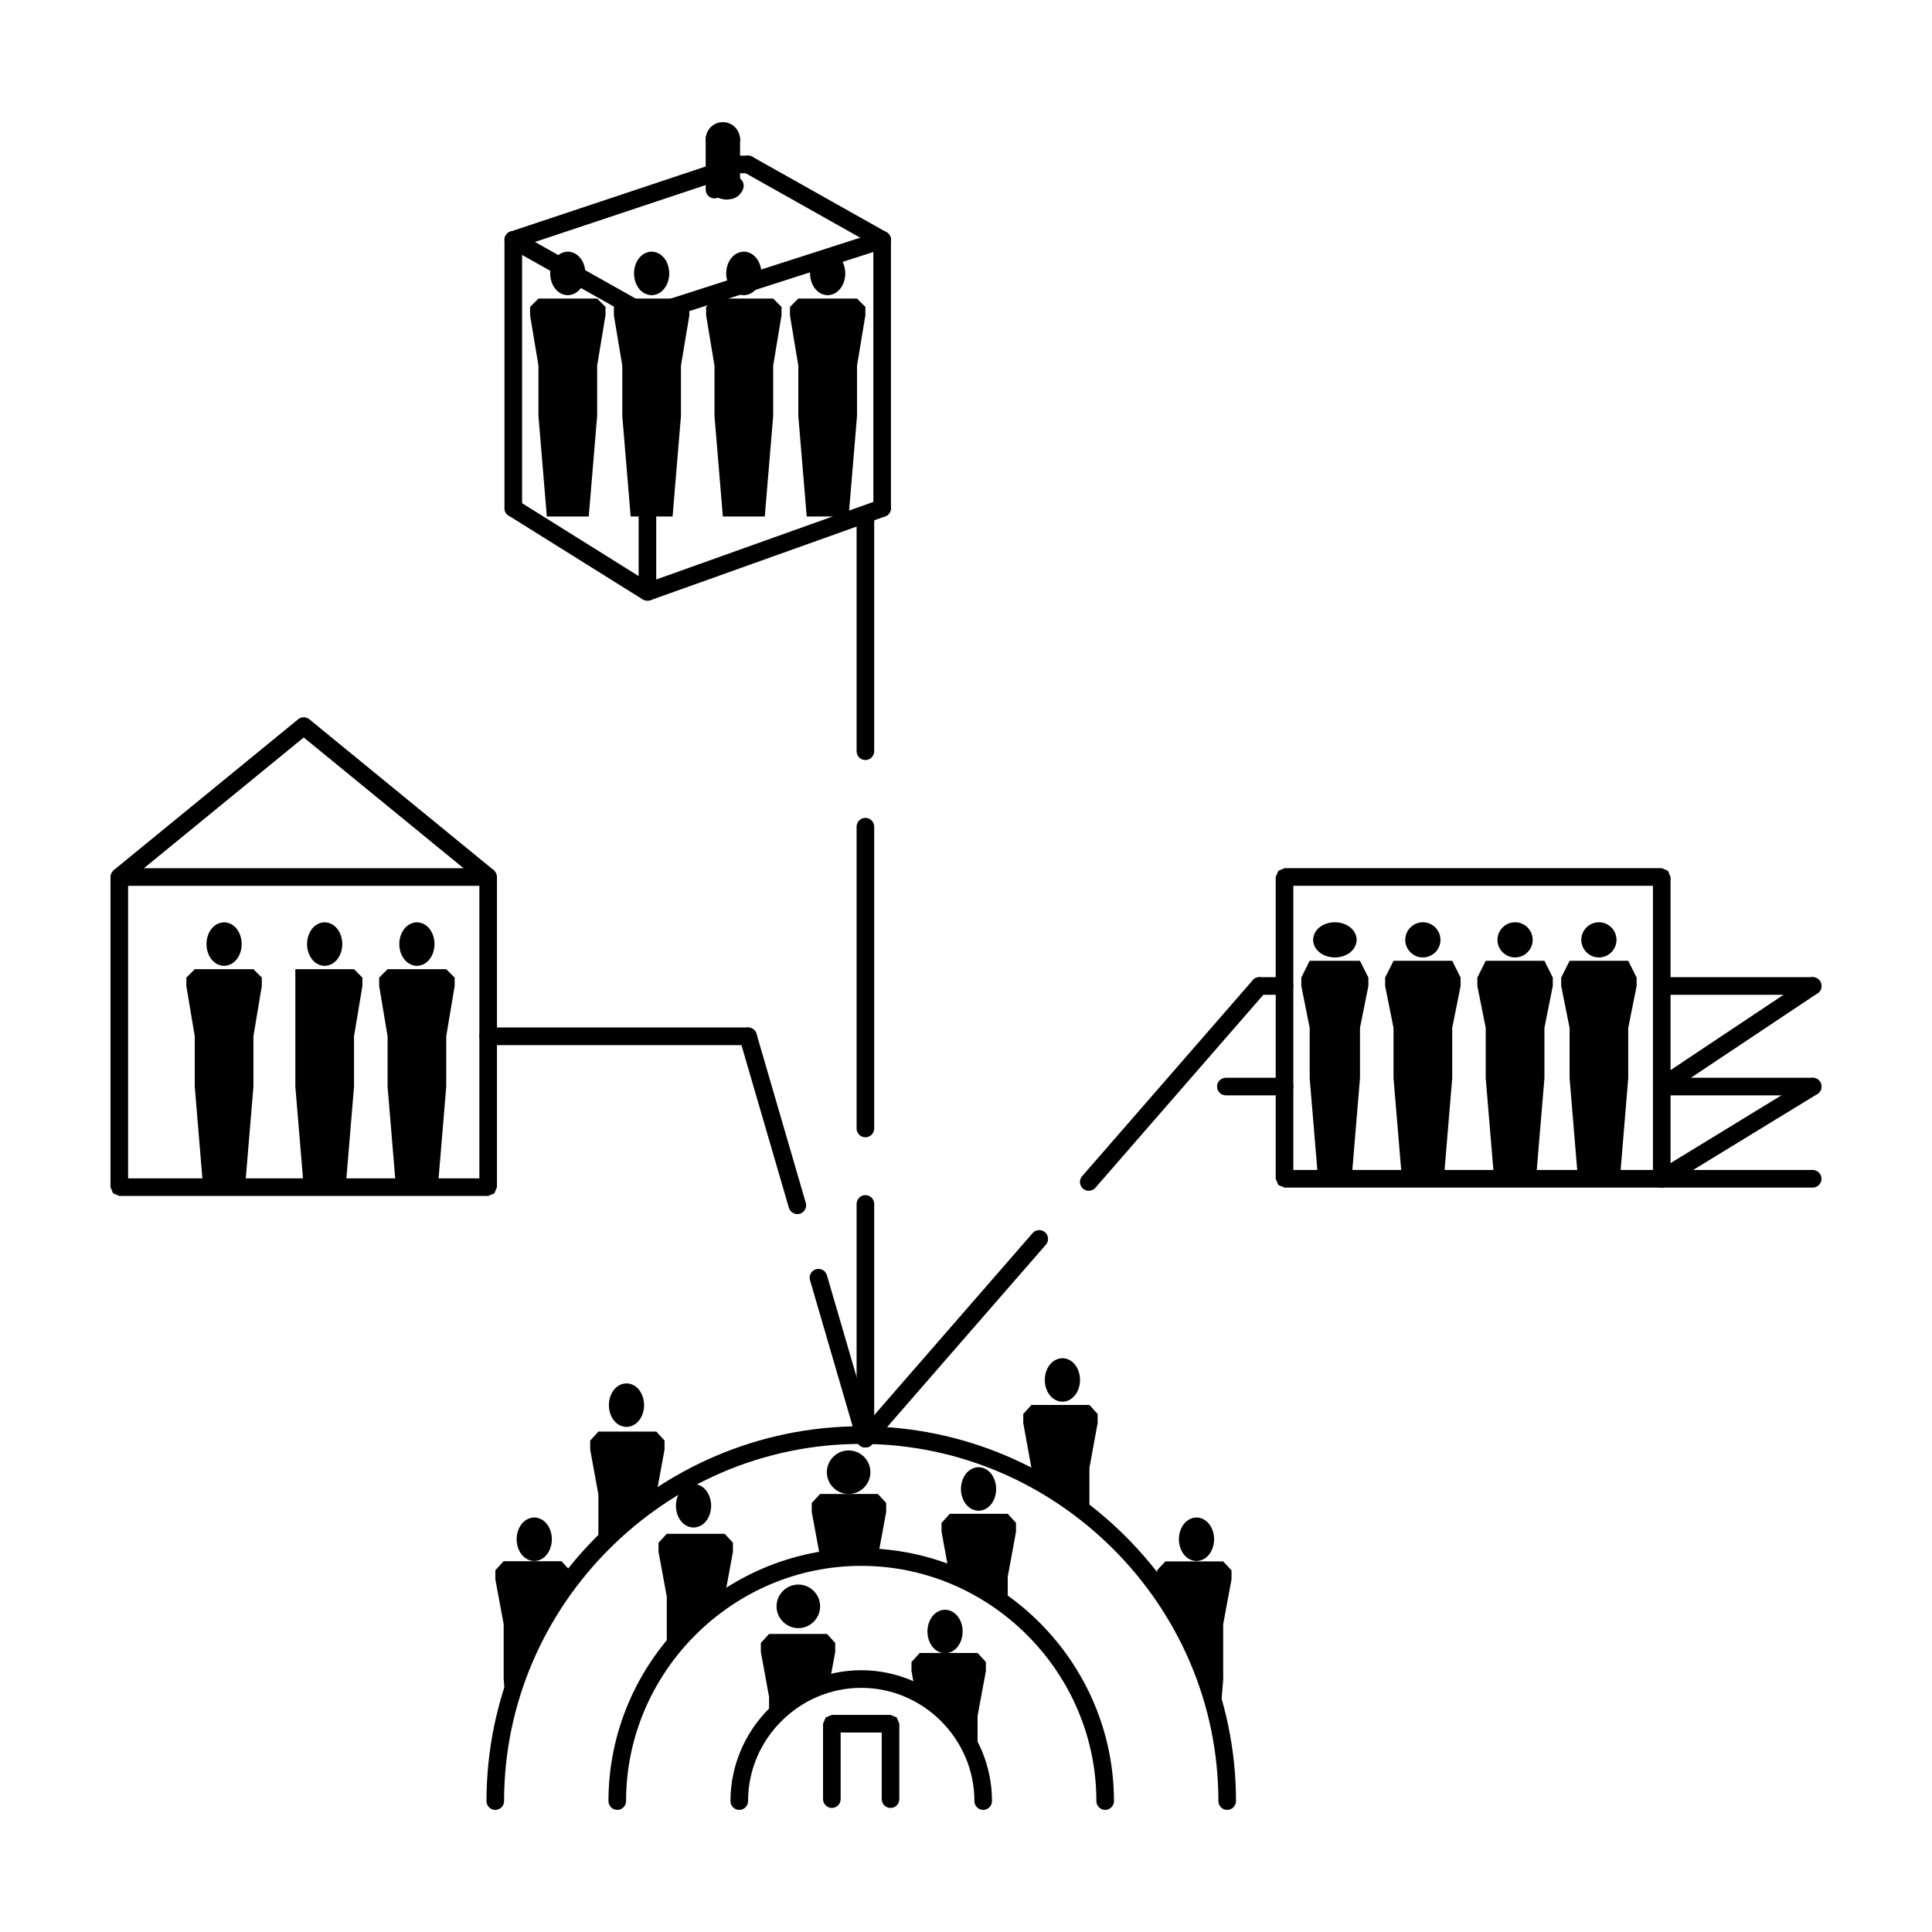 <?xml version="1.0" encoding="UTF-8"?>
<!-- Uploaded to: SVG Find, www.svgrepo.com, Generator: SVG Find Mixer Tools -->
<svg fill="#000000" width="800px" height="800px" version="1.1" viewBox="144 144 512 512" xmlns="http://www.w3.org/2000/svg">
 <g>
  <path d="m317.91 300.88v-73.312c0-1.289-1.047-2.332-2.332-2.332-1.289 0-2.332 1.043-2.332 2.332v73.312c0 1.289 1.047 2.332 2.332 2.332 1.277 0 2.332-1.043 2.332-2.332"/>
  <path d="m278.88 209.61 35.547 19.992 1.859 0.188 62.207-19.992c1.23-0.398 1.898-1.715 1.512-2.938-0.398-1.23-1.715-1.898-2.938-1.508l-61.234 19.672-34.656-19.492c-1.133-0.637-2.543-0.238-3.184 0.891-0.625 1.133-0.227 2.551 0.887 3.188"/>
  <path d="m417.34 535.43c1.367 0.719 2.695 1.477 4.039 2.254 1.305 0.777 2.594 1.578 3.883 2.414 1.289 0.828 2.527 1.703 3.777 2.59 1.238 0.91 2.457 1.82 3.668 2.781v-12.445l2.18-11.91v-2.398l-2.18-2.383h-15.367l-2.168 2.383v2.398l2.168 11.91 0.004 2.406"/>
  <path d="m428.88 509.7c0-2.434-1.516-4.438-3.324-4.438-1.824 0-3.336 1.996-3.336 4.438 0 2.449 1.512 4.453 3.336 4.453 1.816 0 3.324-1.992 3.324-4.453"/>
  <path d="m430.22 509.7c-0.012-2.91-1.785-5.68-4.664-5.773-2.891 0.105-4.664 2.856-4.676 5.773 0.012 2.934 1.785 5.688 4.676 5.773 2.883-0.086 4.652-2.844 4.664-5.773l-1.34-1.328-1.336 1.328c0 0.945-0.312 1.789-0.715 2.344l-1.289 0.777-1.289-0.777c-0.414-0.543-0.719-1.387-0.719-2.344 0-0.941 0.309-1.785 0.719-2.344l1.289-0.762 1.289 0.762c0.402 0.559 0.715 1.402 0.715 2.344l1.336 1.344 1.34-1.344"/>
  <path d="m451.05 564.76c1.941 2.727 3.75 5.559 5.422 8.469 1.637 2.91 3.16 5.906 4.508 8.969 1.359 3.062 2.539 6.191 3.582 9.383 1.012 3.199 1.891 6.434 2.574 9.707l1.055-12.555-0.035 0.02-0.004-14.281 2.207-11.906v-2.41l-2.207-2.367h-15.332l-2.191 2.367v2.41l0.422 2.195"/>
  <path d="m464.42 551.92c0-2.445-1.516-4.449-3.324-4.449-1.82 0-3.336 1.996-3.336 4.449 0 2.438 1.516 4.438 3.336 4.438 1.805 0 3.324-1.992 3.324-4.438"/>
  <path d="m465.75 551.92c-0.012-2.934-1.785-5.688-4.664-5.777-2.891 0.098-4.656 2.848-4.664 5.777 0.012 2.91 1.773 5.684 4.664 5.773 2.887-0.09 4.656-2.859 4.664-5.773l-1.34-1.34-1.336 1.34c0 0.945-0.309 1.785-0.715 2.332l-1.285 0.777-1.293-0.777c-0.414-0.539-0.715-1.387-0.715-2.332s0.301-1.789 0.715-2.344l1.293-0.766 1.285 0.766c0.406 0.543 0.715 1.387 0.715 2.344l1.336 1.328 1.34-1.328"/>
  <path d="m302.58 553.81c1.18-1.203 2.359-2.383 3.578-3.508 1.25-1.152 2.488-2.246 3.777-3.336 1.266-1.066 2.578-2.106 3.914-3.102 1.336-1.004 2.684-1.988 4.082-2.922v-0.891l2.18-11.898v-2.383l-2.18-2.379h-15.352l-2.172 2.379v2.383l2.172 11.898v13.758"/>
  <path d="m313.35 516.38c0-2.449-1.512-4.449-3.336-4.449s-3.332 1.988-3.332 4.449c0 2.434 1.508 4.438 3.332 4.438 1.828-0.012 3.336-2.004 3.336-4.438"/>
  <path d="m314.69 516.38c-0.012-2.934-1.777-5.688-4.664-5.773-2.887 0.09-4.656 2.84-4.664 5.773 0.012 2.922 1.777 5.68 4.664 5.773 2.887-0.094 4.656-2.852 4.664-5.773l-1.336-1.344-1.336 1.344c0 0.941-0.309 1.785-0.711 2.332l-1.289 0.777-1.285-0.777c-0.418-0.551-0.711-1.391-0.711-2.332 0-0.945 0.297-1.789 0.711-2.344l1.285-0.766 1.289 0.766c0.406 0.543 0.711 1.387 0.711 2.344l1.336 1.328 1.336-1.328"/>
  <path d="m278.19 597.57c0.797-3.152 1.75-6.258 2.863-9.309 1.113-3.059 2.359-6.066 3.773-8.996 1.41-2.906 2.969-5.773 4.644-8.543 1.715-2.793 3.543-5.441 5.492-8.039l0.047-0.156v-2.383l-2.203-2.402-15.332-0.012-2.203 2.402v2.383l2.203 11.898v14.281h-0.016l0.73 8.875"/>
  <path d="m288.92 551.92c0-2.445-1.512-4.449-3.336-4.449-1.82 0-3.332 1.996-3.332 4.449 0 2.438 1.512 4.438 3.332 4.438 1.824 0 3.336-1.992 3.336-4.438"/>
  <path d="m290.25 551.92c-0.016-2.934-1.785-5.688-4.672-5.777-2.887 0.098-4.656 2.848-4.664 5.777 0.012 2.91 1.777 5.684 4.664 5.773 2.887-0.09 4.656-2.859 4.672-5.773l-1.336-1.34-1.336 1.34c0 0.945-0.309 1.785-0.715 2.332l-1.289 0.777-1.285-0.777c-0.418-0.539-0.715-1.387-0.715-2.332s0.293-1.789 0.715-2.344l1.285-0.766 1.289 0.766c0.406 0.543 0.715 1.387 0.715 2.344l1.336 1.328 1.336-1.328"/>
  <path d="m471.55 621.31c-0.012-54.523-44.812-99.324-99.32-99.336-54.512 0.012-99.297 44.812-99.305 99.336 0 1.281 1.043 2.332 2.332 2.332 1.285 0 2.332-1.055 2.332-2.332 0-25.965 10.672-49.625 27.852-66.801 17.18-17.195 40.832-27.859 66.789-27.859s49.609 10.664 66.785 27.859c17.195 17.176 27.871 40.828 27.871 66.801 0 1.281 1.031 2.332 2.332 2.332 1.293 0 2.332-1.055 2.332-2.332"/>
  <path d="m320.75 582.15c1.062-1.391 2.203-2.754 3.375-4.066 1.176-1.316 2.398-2.578 3.684-3.777 1.27-1.219 2.606-2.383 3.984-3.465 1.375-1.113 2.793-2.168 4.266-3.141v-0.574l2.176-11.898v-2.383l-2.176-2.379h-15.355l-2.191 2.379v2.383l2.191 11.898v14.312l0.047 0.711"/>
  <path d="m331.13 543.04c0-2.438-1.508-4.453-3.332-4.453s-3.332 2-3.332 4.453c0 2.438 1.508 4.438 3.332 4.438 1.824 0.004 3.332-1.996 3.332-4.438"/>
  <path d="m332.46 543.04c-0.012-2.934-1.777-5.688-4.664-5.773-2.887 0.102-4.656 2.84-4.664 5.773 0.004 2.922 1.777 5.688 4.664 5.773 2.891-0.086 4.656-2.852 4.664-5.773l-1.336-1.34-1.336 1.34c0 0.945-0.301 1.785-0.711 2.332l-1.285 0.77-1.285-0.77c-0.418-0.539-0.715-1.387-0.715-2.332 0-0.945 0.293-1.785 0.715-2.344l1.285-0.766 1.285 0.766c0.406 0.539 0.711 1.391 0.711 2.344l1.336 1.328 1.336-1.328"/>
  <path d="m361.32 557.57c1.258-0.227 2.523-0.422 3.793-0.539 1.285-0.125 2.555-0.238 3.844-0.316 1.285-0.07 2.555-0.086 3.844-0.086 1.289 0.016 2.578 0.066 3.848 0.16v-0.191l2.195-11.898v-2.398l-2.195-2.387h-15.324l-2.203 2.387v2.398l2.203 11.898-0.004 0.973"/>
  <path d="m373.34 534.15c0-2.445-1.996-4.449-4.445-4.449-2.445 0-4.445 1.996-4.445 4.449 0 2.434 2 4.438 4.445 4.438 2.453 0.004 4.445-2.004 4.445-4.438"/>
  <path d="m374.67 534.15c-0.012-3.18-2.59-5.773-5.773-5.773-3.184 0-5.769 2.602-5.773 5.773 0.004 3.184 2.594 5.773 5.773 5.773 3.18-0.004 5.762-2.59 5.773-5.773l-1.336-1.344-1.336 1.344c0 1.703-1.406 3.109-3.109 3.109s-3.109-1.406-3.109-3.109c0-1.707 1.406-3.102 3.109-3.102s3.109 1.395 3.109 3.102l1.336 1.336 1.336-1.336"/>
  <path d="m395.54 560.98c1.371 0.535 2.75 1.113 4.082 1.734 1.367 0.656 2.672 1.316 3.961 2.023 1.316 0.734 2.586 1.492 3.82 2.289 1.254 0.816 2.473 1.664 3.656 2.559l-0.004-7.715 2.195-11.926v-2.371l-2.195-2.394h-15.359l-2.172 2.394v2.371l2.016 11.035"/>
  <path d="m406.67 538.59c0-2.438-1.516-4.445-3.336-4.445-1.828 0-3.336 1.996-3.336 4.445 0 2.445 1.508 4.449 3.336 4.449 1.82 0 3.336-2.004 3.336-4.449"/>
  <path d="m407.99 538.59c-0.012-2.922-1.785-5.68-4.664-5.773-2.891 0.105-4.656 2.852-4.664 5.773 0.012 2.926 1.773 5.688 4.664 5.773 2.887-0.082 4.656-2.844 4.664-5.773l-1.328-1.336-1.344 1.336c0 0.945-0.312 1.785-0.715 2.332l-1.285 0.777-1.285-0.777c-0.418-0.539-0.715-1.387-0.715-2.332 0-0.945 0.297-1.785 0.715-2.344l1.285-0.766 1.285 0.766c0.402 0.559 0.715 1.395 0.715 2.344l1.344 1.34 1.328-1.34"/>
  <path d="m439.21 621.31c-0.012-36.789-30.191-66.996-66.98-67.008-36.754 0.012-66.973 30.207-66.98 67.008 0 1.281 1.047 2.332 2.332 2.332 1.289 0 2.332-1.055 2.332-2.332 0-17.098 7.027-32.668 18.344-43.984 11.324-11.336 26.895-18.355 43.973-18.355 17.09 0 32.66 7.019 43.977 18.355 11.316 11.316 18.344 26.895 18.344 43.984 0 1.281 1.055 2.332 2.332 2.332 1.285 0 2.328-1.055 2.328-2.332"/>
  <path d="m347.81 600.11c1.043-1.199 2.18-2.332 3.406-3.379 1.219-1.047 2.508-1.984 3.859-2.836 1.359-0.848 2.754-1.578 4.223-2.215 1.473-0.648 2.977-1.176 4.508-1.578l1.535-8.305v-2.394l-2.176-2.394h-15.355l-2.176 2.394v2.383l2.176 11.906v6.418"/>
  <path d="m360.01 569.7c0-2.434-1.996-4.449-4.445-4.449s-4.445 2.004-4.445 4.449c0 2.445 1.996 4.438 4.445 4.438 2.449-0.004 4.445-1.996 4.445-4.438"/>
  <path d="m361.34 569.7c-0.004-3.18-2.59-5.773-5.773-5.773-3.18 0-5.769 2.594-5.773 5.773 0.012 3.18 2.594 5.773 5.773 5.773 3.184-0.008 5.766-2.598 5.773-5.773l-1.336-1.328-1.336 1.328c0 1.703-1.406 3.109-3.109 3.109s-3.109-1.406-3.109-3.109c0-1.703 1.406-3.109 3.109-3.109s3.109 1.406 3.109 3.109l1.336 1.328 1.336-1.328"/>
  <path d="m386.54 592.31c1.949 0.945 3.789 2.106 5.523 3.449 1.715 1.328 3.285 2.836 4.715 4.484 1.43 1.664 2.672 3.449 3.719 5.356 1.059 1.891 1.934 3.883 2.57 5.984v-12.852l2.207-11.906v-2.371l-2.207-2.402h-15.324l-2.191 2.402v2.371l0.988 5.484"/>
  <path d="m397.77 576.36c0-2.438-1.508-4.438-3.332-4.438-1.824 0-3.336 1.996-3.336 4.438 0 2.449 1.512 4.449 3.336 4.449 1.824 0 3.332-2 3.332-4.449"/>
  <path d="m399.11 576.36c-0.012-2.922-1.785-5.68-4.664-5.773-2.887 0.105-4.656 2.852-4.664 5.773 0.012 2.926 1.777 5.688 4.664 5.773 2.879-0.082 4.652-2.844 4.664-5.773l-1.34-1.328-1.328 1.328c0 0.945-0.309 1.789-0.715 2.332l-1.285 0.777-1.289-0.777c-0.418-0.539-0.715-1.375-0.715-2.332 0-0.945 0.297-1.785 0.715-2.344l1.289-0.766 1.285 0.766c0.406 0.559 0.715 1.395 0.715 2.344l1.328 1.34 1.34-1.34"/>
  <path d="m406.89 621.31c-0.012-19.059-15.629-34.672-34.656-34.684-19.027 0.012-34.641 15.625-34.652 34.684 0 1.281 1.043 2.332 2.332 2.332 1.289 0 2.332-1.055 2.332-2.332 0-8.242 3.375-15.723 8.832-21.184 5.453-5.453 12.941-8.828 21.16-8.828 8.223 0 15.707 3.375 21.16 8.828 5.453 5.461 8.832 12.941 8.832 21.184 0 1.281 1.047 2.332 2.328 2.332 1.289 0 2.332-1.055 2.332-2.332"/>
  <path d="m366.78 620.78v-17.652h10.887v17.652c0 1.293 1.043 2.344 2.332 2.344 1.285 0 2.332-1.047 2.332-2.344v-19.984l-0.684-1.652-1.648-0.68h-15.551l-1.648 0.68-0.684 1.652v19.984c0 1.293 1.047 2.344 2.332 2.344 1.289 0 2.332-1.047 2.332-2.344"/>
  <path d="m358.66 483.25 12.445 42.656c0.363 1.238 1.656 1.961 2.898 1.594 1.23-0.363 1.945-1.664 1.582-2.902l-12.445-42.648c-0.359-1.23-1.656-1.949-2.898-1.582-1.23 0.367-1.945 1.656-1.582 2.883m-18.66-63.977 13.062 44.805c0.363 1.223 1.656 1.941 2.898 1.578 1.234-0.352 1.945-1.652 1.582-2.883l-13.059-44.805c-0.363-1.23-1.656-1.941-2.898-1.578-1.234 0.359-1.945 1.652-1.586 2.883z"/>
  <path d="m273.37 376.41h-2.332v79.875h-93.086v-78.773l46.543-38.078 47.395 38.777 1.48-1.801h-2.332 2.332l1.48-1.805-48.875-39.992c-0.863-0.707-2.102-0.707-2.961 0l-48.883 39.992-0.844 1.805v82.195l0.68 1.641 1.652 0.691h97.75l1.648-0.691 0.684-1.641v-82.195l-0.852-1.805-1.48 1.805"/>
  <path d="m484.41 376.41v2.336h97.641v75.305h-95.305v-77.641h-2.336v2.336-2.336h-2.332v79.977l0.695 1.656 1.637 0.684h99.973l1.656-0.684 0.676-1.656v-79.977l-0.676-1.641-1.656-0.691h-99.973l-1.637 0.691-0.695 1.641h2.332"/>
  <path d="m175.62 378.75h97.75c1.285 0 2.332-1.047 2.332-2.336 0-1.289-1.047-2.332-2.332-2.332h-97.75c-1.289 0-2.332 1.047-2.332 2.332s1.043 2.336 2.332 2.336"/>
  <path d="m278.79 280.64 35.543 22.215 2.031 0.211 62.207-22.215c1.215-0.434 1.844-1.77 1.41-2.977-0.438-1.215-1.77-1.844-2.984-1.41l-61.137 21.836-34.582-21.625c-1.094-0.684-2.535-0.348-3.223 0.734-0.684 1.102-0.359 2.547 0.734 3.231"/>
  <path d="m380.11 278.67v-71.094c0-1.281-1.047-2.332-2.332-2.332s-2.332 1.047-2.332 2.332v71.094c0 1.285 1.047 2.332 2.332 2.332s2.332-1.051 2.332-2.332"/>
  <path d="m282.36 278.67v-71.094c0-1.281-1.047-2.332-2.336-2.332-1.285 0-2.332 1.047-2.332 2.332v71.094c0 1.285 1.047 2.332 2.332 2.332 1.289 0 2.336-1.051 2.336-2.332"/>
  <path d="m341.09 189.62 35.543 19.996c1.129 0.629 2.551 0.23 3.184-0.902 0.629-1.125 0.23-2.539-0.887-3.176l-35.543-19.996c-1.133-0.629-2.543-0.227-3.188 0.891-0.633 1.129-0.234 2.547 0.891 3.188"/>
  <path d="m280.77 209.79 53.316-17.773c1.219-0.414 1.879-1.734 1.473-2.953s-1.727-1.883-2.949-1.473l-53.316 17.77c-1.223 0.402-1.879 1.734-1.473 2.953 0.41 1.215 1.73 1.879 2.949 1.477"/>
  <path d="m337.79 189.91h4.445c1.289 0 2.332-1.047 2.332-2.336 0-1.285-1.043-2.332-2.332-2.332h-4.445c-1.289 0-2.332 1.047-2.332 2.332 0 1.289 1.043 2.336 2.332 2.336"/>
  <path d="m375.67 343.09v-62.215c0-1.285-1.047-2.332-2.332-2.332-1.285 0-2.332 1.047-2.332 2.332v62.211c0 1.289 1.047 2.332 2.332 2.332 1.285 0 2.332-1.043 2.332-2.328m0 99.969v-79.977c0-1.285-1.047-2.336-2.332-2.336-1.285 0-2.332 1.047-2.332 2.336v79.98c0 1.289 1.047 2.332 2.332 2.332 1.285 0 2.332-1.043 2.332-2.336zm0 82.191v-62.195c0-1.289-1.047-2.332-2.332-2.332-1.285 0-2.332 1.043-2.332 2.332v62.211c0 1.285 1.047 2.332 2.332 2.332 1.285-0.008 2.332-1.055 2.332-2.348z"/>
  <path d="m335.46 180.92v13.332c0 1.289 1.043 2.332 2.332 2.332 1.289 0 2.332-1.043 2.332-2.332v-13.332c0-1.289-1.043-2.332-2.332-2.332-1.289 0-2.332 1.043-2.332 2.332"/>
  <path d="m335.68 194.24v-13.324c0-1.289-1.043-2.332-2.332-2.332-1.289 0-2.332 1.043-2.332 2.332v13.332c0 1.289 1.043 2.332 2.332 2.332 1.289 0 2.332-1.051 2.332-2.34"/>
  <path d="m340.12 180.92c-0.012-2.519-2.035-4.543-4.555-4.555-2.519 0.012-4.539 2.039-4.551 4.555 0.012 2.519 2.035 4.543 4.551 4.555 2.519-0.012 4.547-2.043 4.555-4.555 0-1.289-1.043-2.332-2.332-2.332-1.289 0-2.332 1.043-2.332 2.332h0.105v-0.117l-0.105 0.117h0.105v-0.117 0.105h0.109l-0.109-0.105v0.105h0.109-0.109v0.109l0.109-0.109h-0.109v0.109-0.098h-0.105l0.105 0.109v-0.109h-0.105c0 1.289 1.043 2.332 2.332 2.332 1.289 0 2.332-1.047 2.332-2.332"/>
  <path d="m336.6 192.31-0.293 0.699 2.144 0.898-1.211-1.988-0.406 0.25-0.281 0.051-0.281-0.051-0.441-0.273-1.195 2.004 2.156-0.902-0.297-0.695c-0.5-1.18-1.859-1.75-3.055-1.25-1.184 0.504-1.742 1.867-1.238 3.055l0.289 0.691 0.953 1.117 0.828 0.48 0.816 0.297 1.094 0.188h0.734l1.113-0.176 0.852-0.316 0.797-0.492 0.938-1.094 0.293-0.684c0.492-1.184-0.066-2.555-1.25-3.055-1.199-0.496-2.559 0.066-3.059 1.246"/>
  <path d="m624.38 429.62h-39.984c-1.281 0-2.332 1.043-2.332 2.332s1.055 2.332 2.332 2.332h39.992c1.285 0 2.332-1.043 2.332-2.332s-1.055-2.332-2.34-2.332"/>
  <path d="m484.41 429.62h-15.547c-1.285 0-2.332 1.043-2.332 2.332s1.047 2.332 2.332 2.332h15.547c1.285 0 2.332-1.043 2.332-2.332 0.004-1.289-1.047-2.332-2.332-2.332"/>
  <path d="m585.6 458.39 39.992-24.445c1.102-0.672 1.457-2.106 0.777-3.211-0.684-1.098-2.106-1.445-3.203-0.777l-39.992 24.445c-1.102 0.672-1.457 2.117-0.77 3.211 0.656 1.09 2.109 1.457 3.195 0.777"/>
  <path d="m624.38 454.05h-39.984c-1.281 0-2.332 1.055-2.332 2.332 0 1.289 1.055 2.344 2.332 2.344h39.992c1.285 0 2.332-1.055 2.332-2.344-0.008-1.277-1.055-2.332-2.34-2.332"/>
  <path d="m624.38 402.96h-39.984c-1.281 0-2.332 1.047-2.332 2.336s1.055 2.332 2.332 2.332h39.992c1.285 0 2.332-1.043 2.332-2.332s-1.055-2.336-2.34-2.336"/>
  <path d="m585.69 433.9 39.988-26.668c1.074-0.727 1.367-2.172 0.648-3.238-0.727-1.074-2.172-1.359-3.246-0.648l-39.992 26.668c-1.078 0.711-1.367 2.168-0.656 3.238 0.73 1.066 2.18 1.359 3.258 0.648"/>
  <path d="m484.41 402.96h-6.656c-1.289 0-2.332 1.047-2.332 2.336s1.043 2.332 2.332 2.332h6.656c1.285 0 2.332-1.043 2.332-2.332 0.004-1.289-1.047-2.336-2.332-2.336"/>
  <path d="m417.65 470.79-46.07 52.941c-0.848 0.961-0.742 2.445 0.223 3.285 0.984 0.848 2.453 0.734 3.293-0.227l46.074-52.934c0.848-0.969 0.742-2.445-0.215-3.289-0.984-0.844-2.453-0.754-3.305 0.223m58.34-67.031-45.223 51.957c-0.836 0.969-0.734 2.445 0.238 3.285 0.961 0.84 2.438 0.734 3.285-0.23l45.219-51.953c0.848-0.973 0.734-2.445-0.227-3.285-0.98-0.852-2.453-0.734-3.293 0.227z"/>
  <path d="m342.24 416.29h-68.871c-1.289 0-2.332 1.055-2.332 2.332 0 1.289 1.043 2.344 2.332 2.344h68.867c1.289 0 2.332-1.055 2.332-2.344-0.004-1.277-1.039-2.332-2.328-2.332"/>
  <path d="m262.26 418.62 2.227-13.324v-2.227l-2.227-2.219h-15.547l-2.227 2.219v2.227l2.227 13.324v13.336l2.215 26.664h11.109l2.223-26.664v-13.336"/>
  <path d="m257.81 394.19c0-2.445-1.512-4.445-3.336-4.445-1.824 0-3.332 1.996-3.332 4.445 0 2.438 1.508 4.445 3.332 4.445 1.832-0.008 3.336-2.008 3.336-4.445"/>
  <path d="m259.15 394.19c-0.012-2.926-1.777-5.684-4.664-5.773-2.887 0.09-4.656 2.848-4.664 5.773 0.012 2.926 1.777 5.684 4.664 5.773 2.887-0.094 4.652-2.852 4.664-5.773l-1.336-1.336-1.336 1.336c0 0.945-0.301 1.785-0.711 2.332l-1.289 0.777-1.285-0.777c-0.418-0.539-0.711-1.379-0.711-2.332 0-0.945 0.297-1.785 0.711-2.344l1.285-0.766 1.289 0.766c0.406 0.555 0.711 1.395 0.711 2.344l1.336 1.336 1.336-1.336"/>
  <path d="m237.82 418.62 2.219-13.324v-2.227l-2.219-2.219h-15.551v31.105l2.223 26.664h11.109l2.219-26.664v-13.336"/>
  <path d="m233.38 394.19c0-2.445-1.512-4.445-3.336-4.445-1.82 0-3.332 1.996-3.332 4.445 0 2.438 1.512 4.445 3.332 4.445 1.824-0.008 3.336-2.008 3.336-4.445"/>
  <path d="m234.71 394.19c-0.016-2.926-1.785-5.684-4.672-5.773-2.887 0.09-4.656 2.848-4.664 5.773 0.012 2.926 1.777 5.684 4.664 5.773 2.887-0.094 4.656-2.852 4.672-5.773l-1.336-1.336-1.336 1.336c0 0.945-0.309 1.785-0.715 2.332l-1.289 0.777-1.285-0.777c-0.418-0.539-0.715-1.379-0.715-2.332 0-0.945 0.293-1.785 0.715-2.344l1.285-0.766 1.289 0.766c0.406 0.555 0.715 1.395 0.715 2.344l1.336 1.336 1.336-1.336"/>
  <path d="m211.16 418.62 2.223-13.324v-2.227l-2.223-2.219h-15.547l-2.227 2.219v2.227l2.227 13.324v13.336l2.215 26.664h11.109l2.223-26.664v-13.336"/>
  <path d="m206.72 394.19c0-2.445-1.512-4.445-3.336-4.445-1.82 0-3.332 1.996-3.332 4.445 0 2.438 1.512 4.445 3.332 4.445 1.824-0.008 3.336-2.008 3.336-4.445"/>
  <path d="m208.05 394.19c-0.012-2.926-1.777-5.684-4.664-5.773-2.887 0.09-4.656 2.848-4.664 5.773 0.012 2.926 1.777 5.684 4.664 5.773 2.887-0.094 4.656-2.852 4.664-5.773l-1.336-1.336-1.336 1.336c0 0.945-0.309 1.785-0.711 2.332l-1.289 0.777-1.285-0.777c-0.418-0.539-0.711-1.379-0.711-2.332 0-0.945 0.297-1.785 0.711-2.344l1.285-0.766 1.289 0.766c0.406 0.555 0.711 1.395 0.711 2.344l1.336 1.336 1.336-1.336"/>
  <path d="m575.5 416.4 2.223-11.105v-2.227l-2.223-4.441h-15.543l-2.227 4.441v2.227l2.227 11.105v13.324l2.215 26.66h11.117l2.211-26.66v-13.324"/>
  <path d="m571.06 393.07c0-1.82-1.512-3.332-3.336-3.332-1.824 0-3.324 1.512-3.324 3.332 0 1.82 1.5 3.332 3.324 3.332 1.824 0 3.336-1.512 3.336-3.332"/>
  <path d="m572.39 393.07c-0.012-2.57-2.086-4.656-4.664-4.664-2.578 0.012-4.656 2.098-4.664 4.664 0.012 2.57 2.086 4.656 4.664 4.664 2.578-0.008 4.652-2.094 4.664-4.664l-1.328-1.34-1.34 1.34c0 1.074-0.926 1.996-1.996 1.996-1.066 0-1.996-0.922-1.996-1.996s0.934-1.996 1.996-1.996c1.078 0 1.996 0.926 1.996 1.996l1.34 1.336 1.328-1.336"/>
  <path d="m553.29 416.4 2.215-11.105v-2.227l-2.215-4.441h-15.559l-2.219 4.441v2.227l2.219 11.105v13.324l2.223 26.66h11.109l2.227-26.66v-13.324"/>
  <path d="m548.84 393.07c0-1.82-1.512-3.332-3.324-3.332-1.82 0-3.336 1.512-3.336 3.332 0 1.82 1.516 3.332 3.336 3.332 1.816 0 3.324-1.512 3.324-3.332"/>
  <path d="m550.18 393.07c-0.012-2.57-2.098-4.656-4.664-4.664-2.578 0.012-4.664 2.098-4.676 4.664 0.012 2.57 2.098 4.656 4.676 4.664 2.566-0.008 4.652-2.094 4.664-4.664l-1.34-1.34-1.328 1.34c0 1.074-0.938 1.996-1.996 1.996-1.078 0-2.004-0.922-2.004-1.996s0.938-1.996 2.004-1.996 1.996 0.926 1.996 1.996l1.328 1.336 1.34-1.336"/>
  <path d="m528.85 416.4 2.223-11.105v-2.227l-2.223-4.441h-15.551l-2.223 4.441v2.227l2.223 11.105v13.324l2.227 26.66h11.109l2.215-26.66v-13.324"/>
  <path d="m524.4 393.07c0-1.82-1.508-3.332-3.332-3.332-1.824 0-3.324 1.512-3.324 3.332 0 1.82 1.5 3.332 3.324 3.332 1.828 0 3.332-1.512 3.332-3.332"/>
  <path d="m525.74 393.07c-0.012-2.57-2.09-4.656-4.664-4.664-2.586 0.012-4.66 2.098-4.672 4.664 0.012 2.57 2.086 4.656 4.672 4.664 2.57-0.008 4.656-2.094 4.664-4.664l-1.336-1.34-1.34 1.34c0 1.074-0.926 1.996-1.996 1.996-1.078 0-1.996-0.922-1.996-1.996s0.918-1.996 1.996-1.996c1.074 0 1.996 0.926 1.996 1.996l1.34 1.336 1.336-1.336"/>
  <path d="m504.41 416.4 2.227-11.105v-2.227l-2.227-4.441h-13.332l-2.215 4.441v2.227l2.215 11.105v13.324l2.223 26.66h8.887l2.223-26.66v-13.324"/>
  <path d="m502.19 393.07c0-1.82-1.996-3.332-4.445-3.332-2.445 0-4.449 1.512-4.449 3.332 0 1.82 1.996 3.332 4.449 3.332 2.445 0 4.445-1.512 4.445-3.332"/>
  <path d="m503.53 393.07c-0.105-2.887-2.852-4.656-5.773-4.664-2.934 0.012-5.688 1.777-5.773 4.664 0.102 2.887 2.84 4.656 5.773 4.664 2.914-0.008 5.672-1.773 5.773-4.664l-1.34-1.34-1.328 1.34-0.777 1.289c-0.555 0.406-1.391 0.711-2.332 0.711-0.945 0-1.789-0.301-2.344-0.711l-0.77-1.289 0.77-1.289c0.543-0.418 1.387-0.715 2.344-0.715 0.941 0 1.777 0.297 2.332 0.715l0.777 1.289 1.328 1.336 1.34-1.336"/>
  <path d="m302.25 240.89 2.215-13.328v-2.223l-2.215-2.219h-15.555l-2.219 2.219v2.223l2.219 13.328v13.328l2.223 26.656h11.105l2.227-26.656v-13.328"/>
  <path d="m297.8 216.46c0-2.438-1.508-4.445-3.336-4.445-1.82 0-3.332 2-3.332 4.445 0 2.445 1.512 4.449 3.332 4.449 1.832 0 3.336-2.004 3.336-4.449"/>
  <path d="m299.14 216.46c-0.004-2.926-1.785-5.684-4.672-5.773-2.887 0.098-4.656 2.852-4.664 5.773 0.012 2.922 1.777 5.684 4.664 5.773 2.891-0.094 4.664-2.852 4.672-5.773l-1.336-1.336-1.336 1.336c0 0.945-0.309 1.789-0.715 2.336l-1.289 0.77-1.285-0.77c-0.418-0.543-0.715-1.387-0.715-2.336 0-0.945 0.297-1.785 0.715-2.332l1.285-0.77 1.289 0.762c0.406 0.555 0.715 1.395 0.715 2.344l1.336 1.34 1.336-1.344"/>
  <path d="m324.46 240.89 2.223-13.328v-2.223l-2.223-2.219h-15.551l-2.223 2.219v2.223l2.223 13.328v13.328l2.223 26.656h11.109l2.219-26.656v-13.328"/>
  <path d="m320.02 216.46c0-2.438-1.512-4.445-3.336-4.445-1.824 0-3.332 2-3.332 4.445 0 2.445 1.508 4.449 3.332 4.449 1.828 0 3.336-2.004 3.336-4.449"/>
  <path d="m321.36 216.46c-0.012-2.926-1.777-5.684-4.672-5.773-2.887 0.098-4.656 2.852-4.664 5.773 0.004 2.922 1.777 5.684 4.664 5.773 2.898-0.094 4.66-2.852 4.672-5.773l-1.336-1.336-1.336 1.336c0 0.945-0.309 1.789-0.715 2.336l-1.285 0.77-1.285-0.77c-0.418-0.543-0.715-1.387-0.715-2.336 0-0.945 0.297-1.785 0.715-2.332l1.285-0.77 1.285 0.77c0.406 0.543 0.715 1.387 0.715 2.332l1.336 1.34 1.336-1.34"/>
  <path d="m348.9 240.89 2.215-13.328v-2.223l-2.215-2.219h-15.555l-2.219 2.219v2.223l2.219 13.328v13.328l2.219 26.656h11.113l2.223-26.656v-13.328"/>
  <path d="m344.46 216.46c0-2.438-1.512-4.445-3.336-4.445-1.82 0-3.332 2-3.332 4.445 0 2.445 1.512 4.449 3.332 4.449 1.824 0 3.336-2.004 3.336-4.449"/>
  <path d="m345.79 216.46c-0.012-2.926-1.785-5.684-4.672-5.773-2.887 0.098-4.656 2.852-4.664 5.773 0.012 2.922 1.777 5.684 4.664 5.773 2.891-0.094 4.656-2.852 4.672-5.773l-1.336-1.336-1.336 1.336c0 0.945-0.309 1.789-0.715 2.336l-1.289 0.77-1.285-0.77c-0.418-0.543-0.715-1.387-0.715-2.336 0-0.945 0.293-1.785 0.715-2.332l1.285-0.77 1.289 0.762c0.406 0.555 0.715 1.395 0.715 2.344l1.336 1.34 1.336-1.344"/>
  <path d="m371.12 240.89 2.215-13.328v-2.223l-2.215-2.219h-15.559l-2.215 2.219v2.223l2.215 13.328v13.328l2.227 26.656h11.105l2.227-26.656v-13.328"/>
  <path d="m366.68 216.46c0-2.438-1.512-4.445-3.336-4.445-1.824 0-3.336 2-3.336 4.445 0 2.445 1.512 4.449 3.336 4.449 1.824 0 3.336-2.004 3.336-4.449"/>
  <path d="m368.01 216.46c-0.012-2.926-1.785-5.684-4.672-5.773-2.887 0.098-4.656 2.852-4.664 5.773 0.012 2.922 1.785 5.684 4.664 5.773 2.891-0.094 4.66-2.852 4.672-5.773l-1.336-1.336-1.336 1.336c0 0.945-0.309 1.789-0.715 2.336l-1.285 0.77-1.285-0.77c-0.418-0.543-0.715-1.387-0.715-2.336 0-0.945 0.301-1.785 0.715-2.332l1.285-0.77 1.285 0.762c0.406 0.555 0.715 1.395 0.715 2.344l1.336 1.34 1.336-1.344"/>
 </g>
</svg>